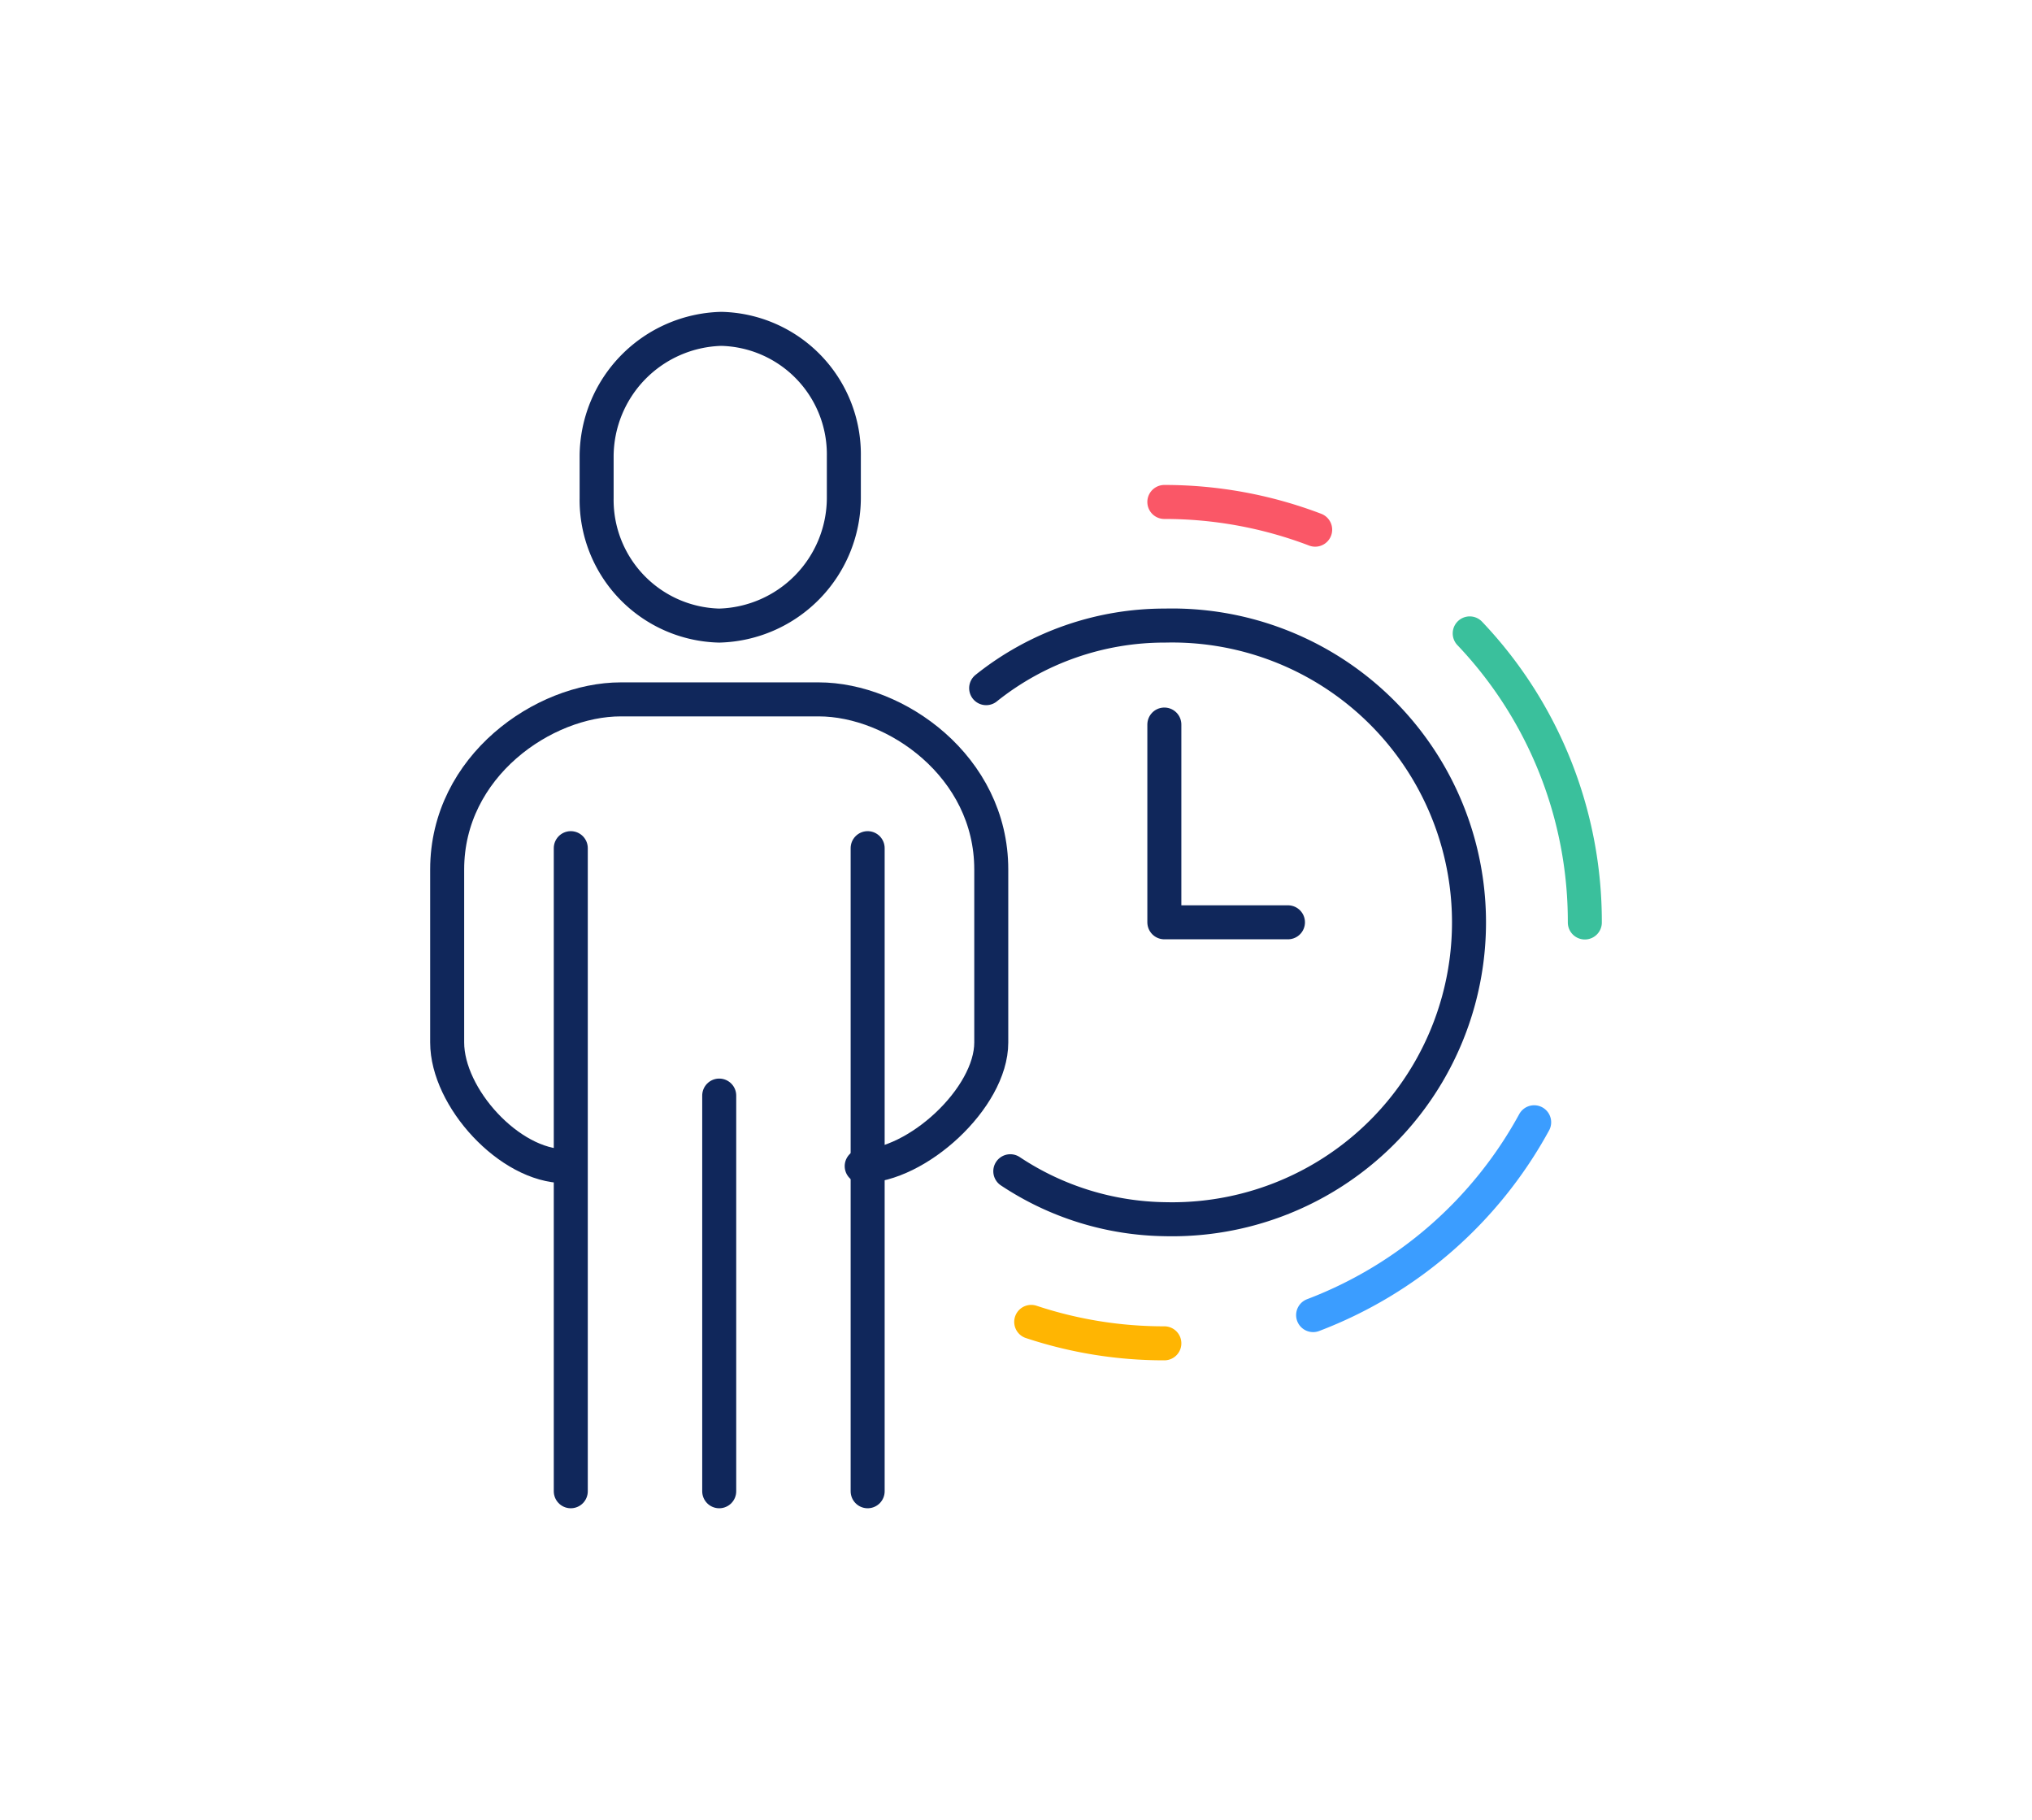 <?xml version="1.0" encoding="UTF-8"?> <svg xmlns="http://www.w3.org/2000/svg" viewBox="0 0 119.51 107.04"><defs><style>.cls-1,.cls-2,.cls-3,.cls-4,.cls-5,.cls-6{fill:none;}.cls-1{stroke:#10275b;}.cls-1,.cls-2,.cls-3,.cls-4,.cls-5{stroke-linecap:round;stroke-linejoin:round;stroke-width:2px;}.cls-2{stroke:#ffb502;}.cls-3{stroke:#3b9dff;}.cls-4{stroke:#3ac09c;}.cls-5{stroke:#fa5767;}</style></defs><title>Asset 8</title><g id="Layer_2" data-name="Layer 2"><g id="text"><path class="cls-1" d="M42.3,36.79a7.53,7.53,0,0,0,7.33-7.49l0-2.47a7.38,7.38,0,0,0-7.21-7.49,7.53,7.53,0,0,0-7.33,7.49l0,2.47a7.39,7.39,0,0,0,7.21,7.49Z"></path><path class="cls-1" d="M50.68,68.58c3.24,0,7.62-4,7.62-7.27V51.13c0-6.06-5.63-10-10.15-10H36.51c-4.52,0-10.21,3.92-10.21,10V61.31c0,3.24,3.67,7.27,6.92,7.27"></path><line class="cls-1" x1="51.03" y1="87.7" x2="51.03" y2="49.88"></line><line class="cls-1" x1="33.57" y1="49.88" x2="33.57" y2="87.7"></line><line class="cls-1" x1="42.3" y1="87.7" x2="42.3" y2="64.43"></line><polyline class="cls-1" points="68.48 42.61 68.48 54.24 75.75 54.24"></polyline><path class="cls-2" d="M68.48,79a24.75,24.75,0,0,1-7.83-1.26"></path><path class="cls-3" d="M90.23,66a24.88,24.88,0,0,1-13,11.34"></path><path class="cls-4" d="M86.44,37.25a24.59,24.59,0,0,1,6.77,17"></path><path class="cls-5" d="M68.48,29.52a24.86,24.86,0,0,1,8.87,1.63"></path><path class="cls-1" d="M58,40.47a16.79,16.79,0,0,1,10.52-3.68,17.46,17.46,0,1,1,0,34.91,16.84,16.84,0,0,1-9.1-2.82"></path><rect class="cls-6" width="119.51" height="107.04"></rect></g></g></svg> 